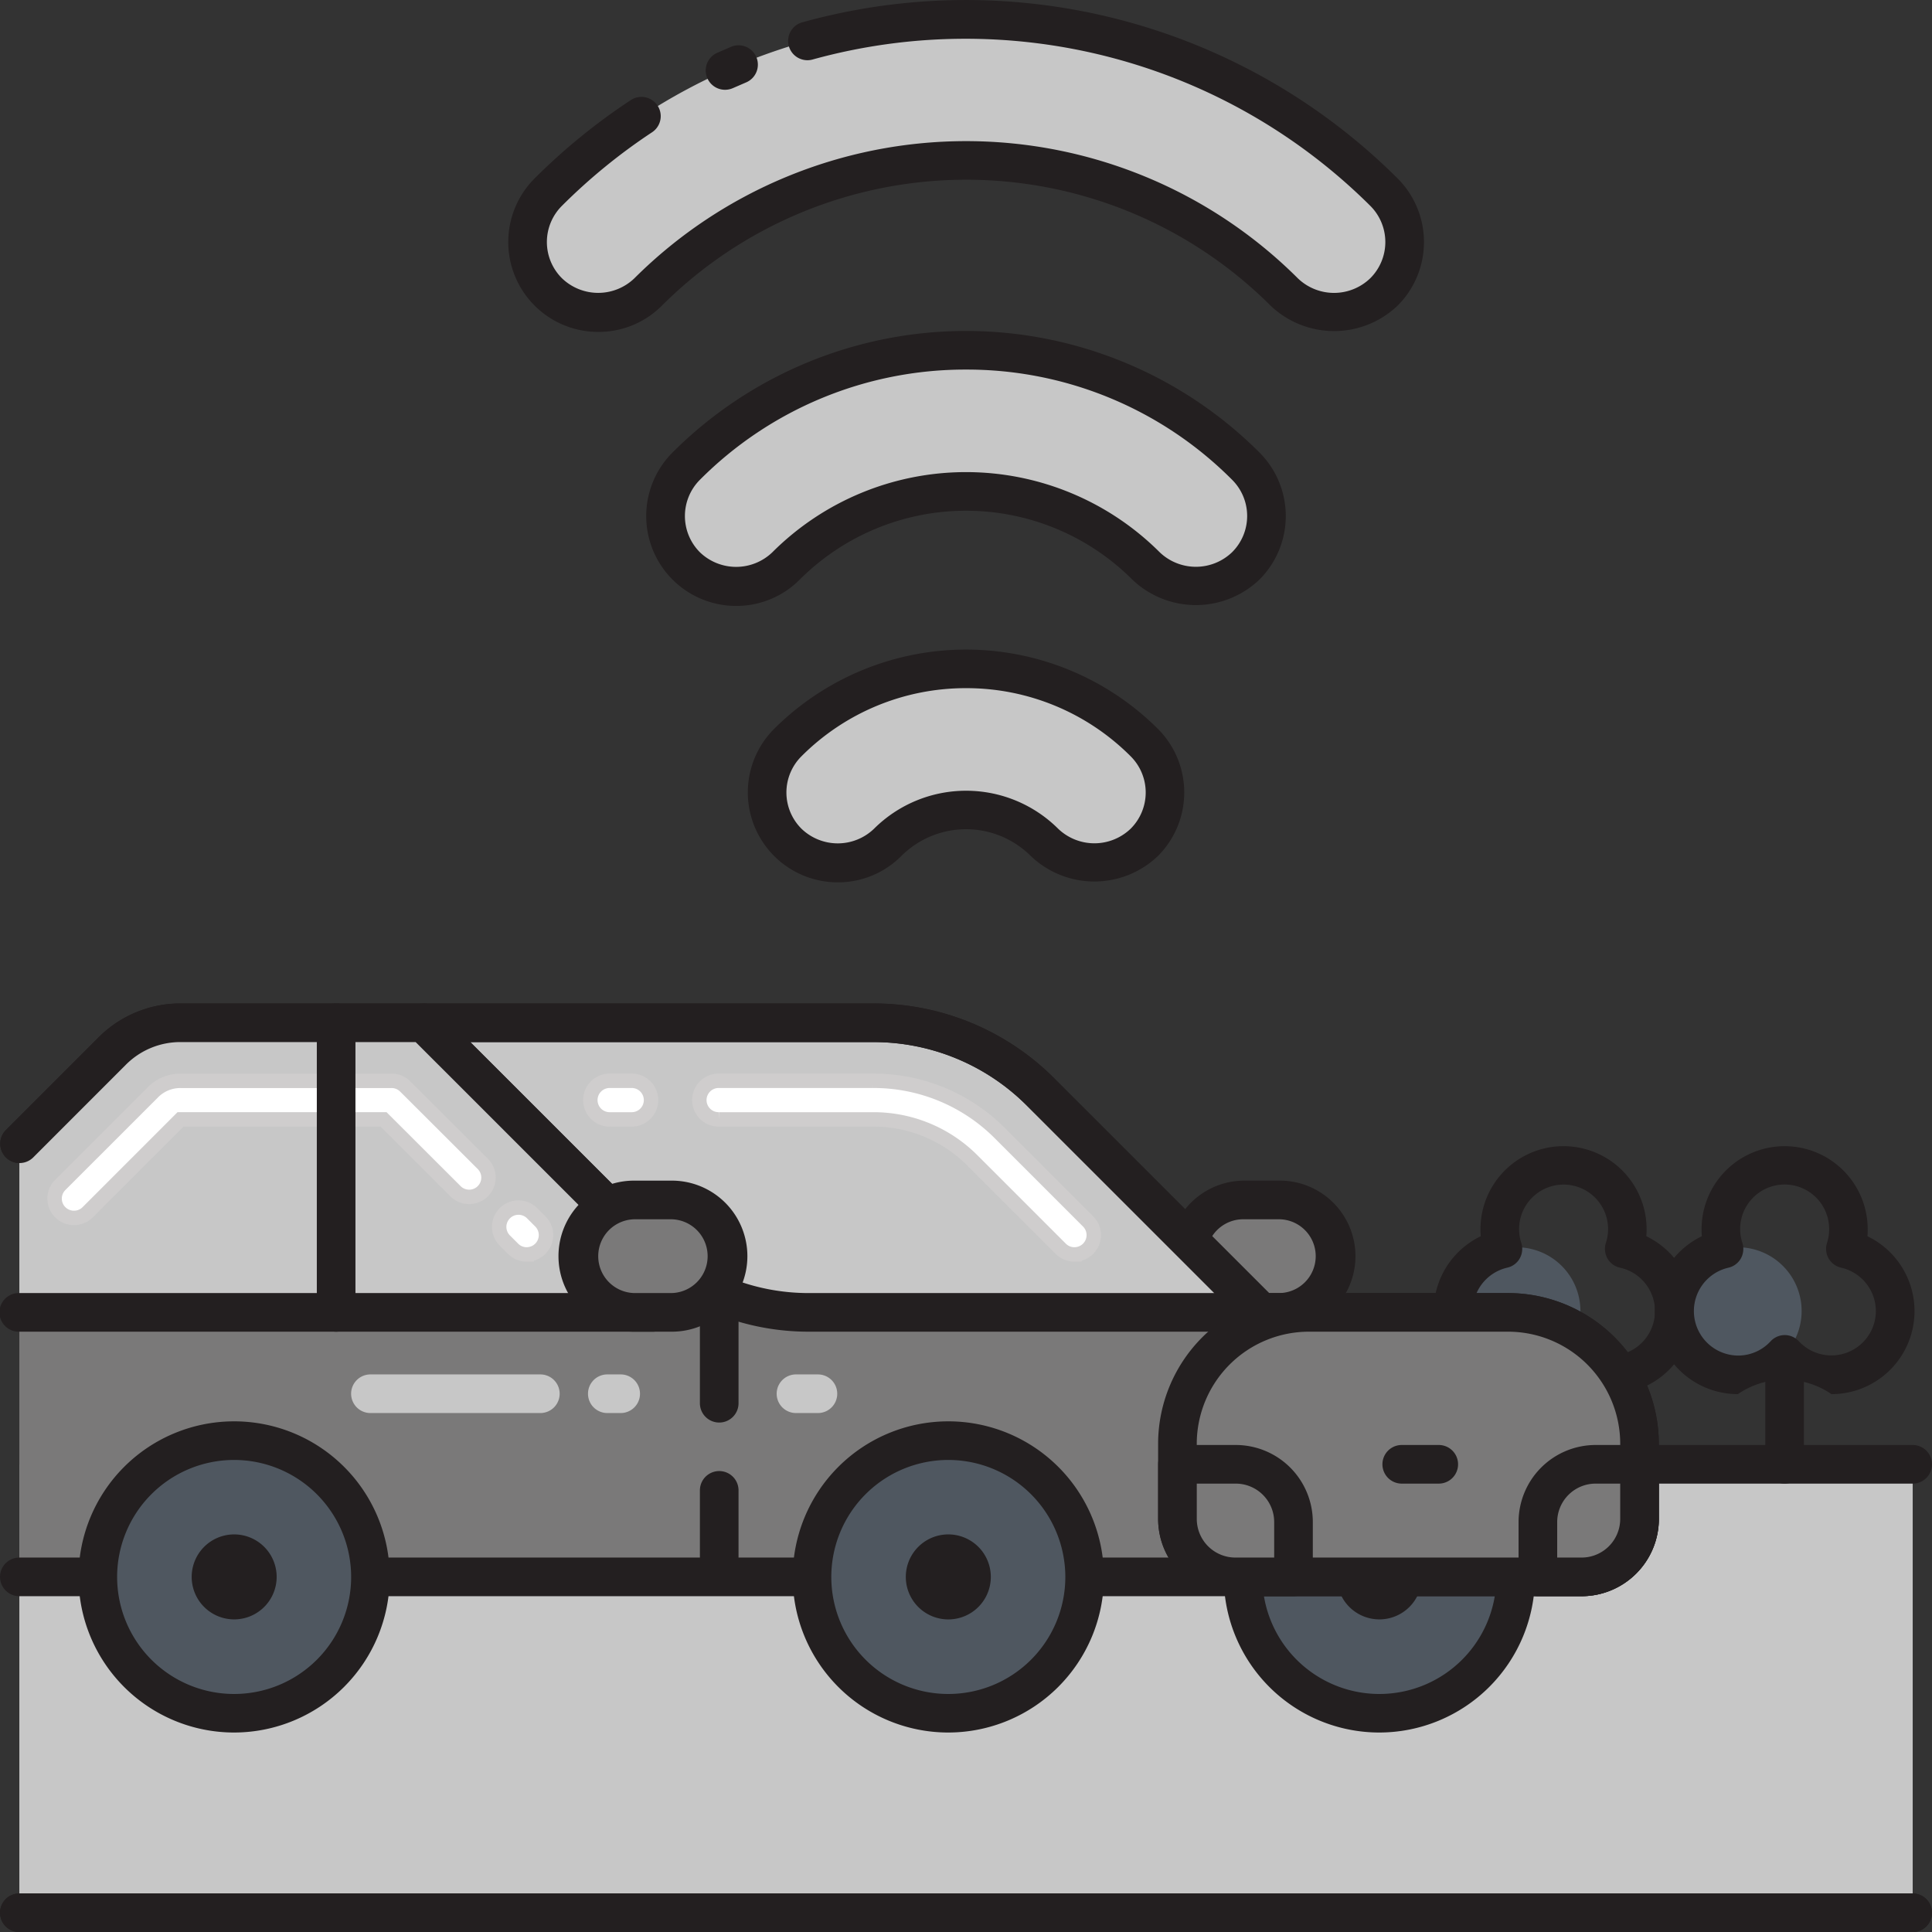<svg xmlns="http://www.w3.org/2000/svg" width="117.23" height="117.235" viewBox="0 0 117.23 117.235"><rect x="0" y="0" width="117.23" height="117.235" fill="#333333" stroke="none"/><g transform="translate(-651.813 -3725.425)"><rect width="114.885" height="27.209" transform="translate(652.987 3814.278)" fill="#c7c7c7"/><path d="M767.871,3815.448H669.556a1.172,1.172,0,1,1,0-2.344h98.315a1.172,1.172,0,1,1,0,2.344Z" fill="#231f20"/><path d="M767.871,3842.66H652.988a1.172,1.172,0,1,1,0-2.344H767.871a1.172,1.172,0,1,1,0,2.344Z" fill="#231f20"/><path d="M767.871,3842.66H652.986a1.172,1.172,0,1,1,0-2.344H767.871a1.172,1.172,0,1,1,0,2.344Z" fill="#231f20"/><path d="M756.419,3801.2a3.869,3.869,0,1,1-3.025,3.775A3.886,3.886,0,0,1,756.419,3801.2Z" fill="#4f5760"/><path d="M762.942,3810.018a5.025,5.025,0,0,0-5.679,0,5.039,5.039,0,0,1-2.185-9.58c-.012-.141-.017-.283-.017-.425a5.04,5.04,0,0,1,10.08,0c0,.142,0,.284-.017.425a5.038,5.038,0,0,1-2.182,9.58Zm-2.84-3.584h0a1.172,1.172,0,0,1,.86.376,2.7,2.7,0,0,0,4.675-1.831,2.709,2.709,0,0,0-2.1-2.632,1.169,1.169,0,0,1-.865-1.5,2.671,2.671,0,0,0,.13-.831,2.7,2.7,0,1,0-5.262.835,1.191,1.191,0,0,1-.1.943,1.165,1.165,0,0,1-.764.556,2.7,2.7,0,0,0,.593,5.328,2.678,2.678,0,0,0,1.98-.865A1.177,1.177,0,0,1,760.1,3806.434Z" fill="#231f20"/><path d="M760.1,3815.448a1.17,1.17,0,0,1-1.171-1.172v-6.2a1.171,1.171,0,1,1,2.343,0v6.2A1.17,1.17,0,0,1,760.1,3815.448Z" fill="#231f20"/><path d="M743,3801.2a3.868,3.868,0,1,1-3.026,3.775A3.856,3.856,0,0,1,743,3801.2Z" fill="#4f5760"/><path d="M749.524,3810.018a5.046,5.046,0,0,0-5.677,0,5.039,5.039,0,0,1-2.185-9.58c-.012-.141-.017-.283-.017-.425a5.04,5.04,0,0,1,10.081,0c0,.142-.005.284-.017.425a5.039,5.039,0,0,1-2.185,9.58Zm-2.837-3.584h0a1.172,1.172,0,0,1,.859.376,2.7,2.7,0,1,0,2.571-4.463,1.163,1.163,0,0,1-.764-.556,1.191,1.191,0,0,1-.1-.943,2.7,2.7,0,1,0-5.129,0,1.187,1.187,0,0,1-.1.943,1.163,1.163,0,0,1-.764.556,2.7,2.7,0,0,0,.593,5.328,2.675,2.675,0,0,0,1.98-.865A1.179,1.179,0,0,1,746.687,3806.434Z" fill="#231f20"/><path d="M746.687,3815.448a1.17,1.17,0,0,1-1.172-1.172v-6.2a1.172,1.172,0,0,1,2.344,0v6.2A1.17,1.17,0,0,1,746.687,3815.448Z" fill="#231f20"/><path d="M652.987,3821.109h94.794a3.514,3.514,0,0,0,3.514-3.515v-4.563a7.972,7.972,0,0,0-7.972-7.973H728.33L714.973,3791.7a14.4,14.4,0,0,0-10.178-4.216H662.766a5.866,5.866,0,0,0-4.145,1.717l-5.634,5.634Z" fill="#7a7979"/><path d="M729.41,3798.235h-2.16a3.411,3.411,0,1,0,0,6.823h2.16a3.411,3.411,0,1,0,0-6.823Z" fill="#7a7979"/><path d="M729.409,3806.229h-2.161a4.583,4.583,0,0,1,0-9.165h2.161a4.583,4.583,0,1,1,0,9.165Zm-2.161-6.821a2.239,2.239,0,0,0,0,4.478h2.161a2.239,2.239,0,1,0,0-4.478Z" fill="#231f20"/><path d="M743.78,3821.109a8.27,8.27,0,1,1-8.269-8.27A8.269,8.269,0,0,1,743.78,3821.109Z" fill="#4f5760"/><path d="M735.51,3830.551a9.441,9.441,0,1,1,9.441-9.444A9.455,9.455,0,0,1,735.51,3830.551Zm0-16.539a7.1,7.1,0,1,0,7.1,7.095A7.105,7.105,0,0,0,735.51,3814.012Z" fill="#231f20"/><path d="M728.33,3805.058,714.973,3791.7a14.4,14.4,0,0,0-10.178-4.216H677.519l13.456,13.456a14.059,14.059,0,0,0,9.941,4.117Z" fill="#c7c7c7"/><path d="M717.009,3801.542a1.171,1.171,0,0,1-.83-.342l-5.352-5.352a8.466,8.466,0,0,0-6.032-2.5h-9.341a1.172,1.172,0,1,1,0-2.343h9.341a10.818,10.818,0,0,1,7.693,3.183l5.351,5.352a1.172,1.172,0,0,1-.83,2Z" fill="#fff" stroke="#cfcdcd" stroke-miterlimit="10" stroke-width="0.875"/><path d="M690.11,3793.348h-1.27a1.172,1.172,0,1,1,0-2.343h1.27a1.172,1.172,0,1,1,0,2.343Z" fill="#fff" stroke="#cfcdcd" stroke-miterlimit="10" stroke-width="0.875"/><path d="M738.089,3821.109a2.578,2.578,0,1,1-2.578-2.579A2.578,2.578,0,0,1,738.089,3821.109Z" fill="#231f20"/><path d="M728.33,3806.229H700.915a15.132,15.132,0,0,1-10.771-4.458l-13.455-13.457a1.173,1.173,0,0,1,.83-2h27.276a15.477,15.477,0,0,1,11.008,4.561l13.357,13.354a1.172,1.172,0,0,1-.83,2Zm-47.981-17.573,11.455,11.455a12.784,12.784,0,0,0,9.111,3.775H725.5l-11.355-11.353a13.137,13.137,0,0,0-9.35-3.877Z" fill="#231f20"/><path d="M747.781,3822.279H652.986a1.172,1.172,0,1,1,0-2.344h94.795a2.345,2.345,0,0,0,2.343-2.343v-4.561a6.81,6.81,0,0,0-6.8-6.8H728.33a1.178,1.178,0,0,1-.83-.342l-13.357-13.354a13.129,13.129,0,0,0-9.348-3.877H662.766a4.664,4.664,0,0,0-3.318,1.377l-5.632,5.635a1.174,1.174,0,0,1-1.66-1.66l5.634-5.635a7.01,7.01,0,0,1,4.976-2.061h42.029a15.477,15.477,0,0,1,11.008,4.561l13.013,13.013h14.507a9.154,9.154,0,0,1,9.145,9.145v4.561A4.693,4.693,0,0,1,747.781,3822.279Z" fill="#231f20"/><path d="M742.106,3821.109H726.772a3.515,3.515,0,0,1-3.515-3.515v-4.563a7.973,7.973,0,0,1,7.973-7.973h12.093a7.972,7.972,0,0,1,7.972,7.973v4.563a3.514,3.514,0,0,1-3.514,3.515Z" fill="#7a7979"/><path d="M747.781,3822.279H726.772a4.693,4.693,0,0,1-4.687-4.687v-4.561a9.154,9.154,0,0,1,9.145-9.145h12.093a9.154,9.154,0,0,1,9.145,9.145v4.561A4.693,4.693,0,0,1,747.781,3822.279Zm-16.551-16.05a6.81,6.81,0,0,0-6.8,6.8v4.561a2.345,2.345,0,0,0,2.343,2.343h21.009a2.345,2.345,0,0,0,2.343-2.343v-4.561a6.81,6.81,0,0,0-6.8-6.8Z" fill="#231f20"/><path d="M717.625,3821.109a8.27,8.27,0,1,1-8.27-8.27A8.27,8.27,0,0,1,717.625,3821.109Z" fill="#4f5760"/><path d="M709.355,3830.551a9.441,9.441,0,1,1,9.441-9.444A9.455,9.455,0,0,1,709.355,3830.551Zm0-16.539a7.1,7.1,0,1,0,7.1,7.095A7.105,7.105,0,0,0,709.355,3814.012Z" fill="#231f20"/><path d="M711.934,3821.109a2.579,2.579,0,1,1-2.579-2.579A2.579,2.579,0,0,1,711.934,3821.109Z" fill="#231f20"/><path d="M739.114,3815.448h-2.246a1.172,1.172,0,1,1,0-2.344h2.246a1.172,1.172,0,0,1,0,2.344Z" fill="#231f20"/><path d="M726.8,3814.278h-3.539v3.316a3.515,3.515,0,0,0,3.515,3.515H730.3v-3.331A3.5,3.5,0,0,0,726.8,3814.278Z" fill="#7a7979"/><path d="M730.3,3822.279h-3.526a4.693,4.693,0,0,1-4.687-4.687v-3.316a1.171,1.171,0,0,1,1.172-1.172h3.54a4.679,4.679,0,0,1,4.673,4.673v3.33A1.17,1.17,0,0,1,730.3,3822.279Zm-5.869-6.831v2.144a2.345,2.345,0,0,0,2.343,2.343h2.354v-2.158a2.332,2.332,0,0,0-2.329-2.329Z" fill="#231f20"/><path d="M751.295,3817.594v-3.316H748.63a3.5,3.5,0,0,0-3.5,3.5v3.331h2.652A3.514,3.514,0,0,0,751.295,3817.594Z" fill="#7a7979"/><path d="M747.781,3822.279h-2.652a1.17,1.17,0,0,1-1.172-1.172v-3.33a4.679,4.679,0,0,1,4.673-4.673H751.3a1.171,1.171,0,0,1,1.172,1.172v3.316A4.693,4.693,0,0,1,747.781,3822.279Zm-1.48-2.344h1.48a2.345,2.345,0,0,0,2.343-2.343v-2.144H748.63a2.332,2.332,0,0,0-2.329,2.329Z" fill="#231f20"/><path d="M652.987,3805.058h38.444l-.3-3.965-13.612-13.608H662.766a5.866,5.866,0,0,0-4.145,1.717l-5.634,5.634" fill="#c7c7c7"/><path d="M656.3,3799.325a1.172,1.172,0,0,1-.831-2l5.635-5.635a2.34,2.34,0,0,1,1.658-.683h12.81a1.173,1.173,0,0,1,.828.341l4.709,4.7a1.172,1.172,0,1,1-1.655,1.66l-4.368-4.361H662.766l-5.632,5.635A1.167,1.167,0,0,1,656.3,3799.325Z" fill="#fff" stroke="#cfcdcd" stroke-miterlimit="10" stroke-width="0.875"/><path d="M683.774,3801.542a1.163,1.163,0,0,1-.827-.342l-.5-.5a1.172,1.172,0,0,1,1.655-1.66l.5.5a1.173,1.173,0,0,1-.828,2Z" fill="#fff" stroke="#cfcdcd" stroke-miterlimit="10" stroke-width="0.875"/><path d="M691.431,3806.229H652.986a1.172,1.172,0,1,1,0-2.343h37.18l-.171-2.271-12.961-12.959H662.766a4.664,4.664,0,0,0-3.318,1.377l-5.632,5.635a1.174,1.174,0,0,1-1.66-1.66l5.634-5.635a7.01,7.01,0,0,1,4.976-2.061h14.753a1.17,1.17,0,0,1,.828.342l13.613,13.608a1.192,1.192,0,0,1,.34.743l.3,3.964a1.174,1.174,0,0,1-1.169,1.26Z" fill="#231f20"/><path d="M695.454,3811.742a1.171,1.171,0,0,1-1.172-1.172v-5.513a1.172,1.172,0,0,1,2.344,0v5.513A1.171,1.171,0,0,1,695.454,3811.742Z" fill="#231f20"/><path d="M695.454,3821.073a1.17,1.17,0,0,1-1.172-1.172v-4.043a1.172,1.172,0,0,1,2.344,0v4.043A1.17,1.17,0,0,1,695.454,3821.073Z" fill="#231f20"/><path d="M692.511,3798.235h-2.16a3.411,3.411,0,1,0,0,6.823h2.16a3.411,3.411,0,1,0,0-6.823Z" fill="#7a7979"/><path d="M692.512,3806.229h-2.161a4.583,4.583,0,1,1,0-9.165h2.161a4.583,4.583,0,1,1,0,9.165Zm-2.161-6.821a2.239,2.239,0,1,0,0,4.478h2.161a2.239,2.239,0,0,0,0-4.478Z" fill="#231f20"/><path d="M672.209,3806.229a1.17,1.17,0,0,1-1.172-1.172v-17.573a1.172,1.172,0,0,1,2.344,0v17.573A1.17,1.17,0,0,1,672.209,3806.229Z" fill="#231f20"/><path d="M674.29,3821.109a8.269,8.269,0,1,1-8.269-8.27A8.269,8.269,0,0,1,674.29,3821.109Z" fill="#4f5760"/><path d="M666.02,3830.551a9.441,9.441,0,1,1,9.441-9.444A9.455,9.455,0,0,1,666.02,3830.551Zm0-16.539a7.1,7.1,0,1,0,7.1,7.095A7.105,7.105,0,0,0,666.02,3814.012Z" fill="#231f20"/><path d="M668.6,3821.109a2.578,2.578,0,1,1-2.578-2.579A2.578,2.578,0,0,1,668.6,3821.109Z" fill="#231f20"/><path d="M689.475,3811.166h-.811a1.172,1.172,0,0,1,0-2.344h.811a1.172,1.172,0,1,1,0,2.344Z" fill="#c7c7c7"/><path d="M684.6,3811.166h-10.31a1.172,1.172,0,0,1,0-2.344H684.6a1.172,1.172,0,1,1,0,2.344Z" fill="#c7c7c7"/><path d="M701.443,3811.166h-1.331a1.172,1.172,0,1,1,0-2.344h1.331a1.172,1.172,0,1,1,0,2.344Z" fill="#c7c7c7"/><path d="M732.751,3744.394a4.266,4.266,0,0,1-3.027-1.254,27.318,27.318,0,0,0-38.589,0,4.281,4.281,0,0,1-6.054-6.055,35.889,35.889,0,0,1,50.7,0,4.282,4.282,0,0,1-3.027,7.309Z" fill="#c7c7c7"/><path d="M724.378,3761.02a4.268,4.268,0,0,1-3.027-1.254,15.445,15.445,0,0,0-21.843,0,4.281,4.281,0,0,1-6.055-6.054,24.008,24.008,0,0,1,33.953,0,4.281,4.281,0,0,1-3.028,7.308Z" fill="#c7c7c7"/><path d="M718.216,3777.793a4.273,4.273,0,0,1-3.028-1.254,6.736,6.736,0,0,0-9.517,0,4.282,4.282,0,0,1-6.055-6.055,15.309,15.309,0,0,1,21.627,0,4.281,4.281,0,0,1-3.027,7.309Z" fill="#c7c7c7"/><path d="M695.808,3730.873a1.172,1.172,0,0,1-.481-2.241l.811-.352a1.173,1.173,0,1,1,.918,2.158l-.767.332A1.188,1.188,0,0,1,695.808,3730.873Z" fill="#231f20"/><path d="M688.108,3745.565a5.455,5.455,0,0,1-3.858-9.311,37.094,37.094,0,0,1,5.84-4.756,1.17,1.17,0,1,1,1.289,1.953,35.141,35.141,0,0,0-5.469,4.463,3.1,3.1,0,0,0,0,4.394,3.17,3.17,0,0,0,4.4,0,28.5,28.5,0,0,1,40.249,0,3.165,3.165,0,0,0,4.4,0,3.1,3.1,0,0,0,0-4.394,34.819,34.819,0,0,0-33.807-8.887,1.171,1.171,0,1,1-.625-2.256,37.1,37.1,0,0,1,36.092,9.483,5.456,5.456,0,0,1,0,7.715,5.584,5.584,0,0,1-7.712,0,26.134,26.134,0,0,0-36.929,0A5.418,5.418,0,0,1,688.108,3745.565Z" fill="#231f20"/><path d="M696.482,3762.191a5.454,5.454,0,0,1-3.86-9.311,25.186,25.186,0,0,1,35.61,0,5.451,5.451,0,0,1,0,7.714,5.582,5.582,0,0,1-7.712,0,14.272,14.272,0,0,0-20.181,0A5.415,5.415,0,0,1,696.482,3762.191Zm13.948-14.341a22.711,22.711,0,0,0-16.15,6.69,3.113,3.113,0,0,0,0,4.394,3.17,3.17,0,0,0,4.4,0,16.628,16.628,0,0,1,23.5,0,3.173,3.173,0,0,0,4.392,0,3.1,3.1,0,0,0,0-4.4A22.7,22.7,0,0,0,710.43,3747.85Z" fill="#231f20"/><path d="M702.644,3778.964a5.456,5.456,0,0,1-3.858-9.312,16.493,16.493,0,0,1,23.287,0,5.456,5.456,0,0,1,0,7.715,5.582,5.582,0,0,1-7.712,0,5.561,5.561,0,0,0-7.859,0A5.411,5.411,0,0,1,702.644,3778.964Zm7.786-11.783a14.067,14.067,0,0,0-9.983,4.131,3.1,3.1,0,0,0,0,4.4,3.172,3.172,0,0,0,4.4,0,7.919,7.919,0,0,1,11.174,0,3.177,3.177,0,0,0,4.395,0,3.1,3.1,0,0,0,0-4.4A14.066,14.066,0,0,0,710.43,3767.181Z" fill="#231f20"/></g></svg>